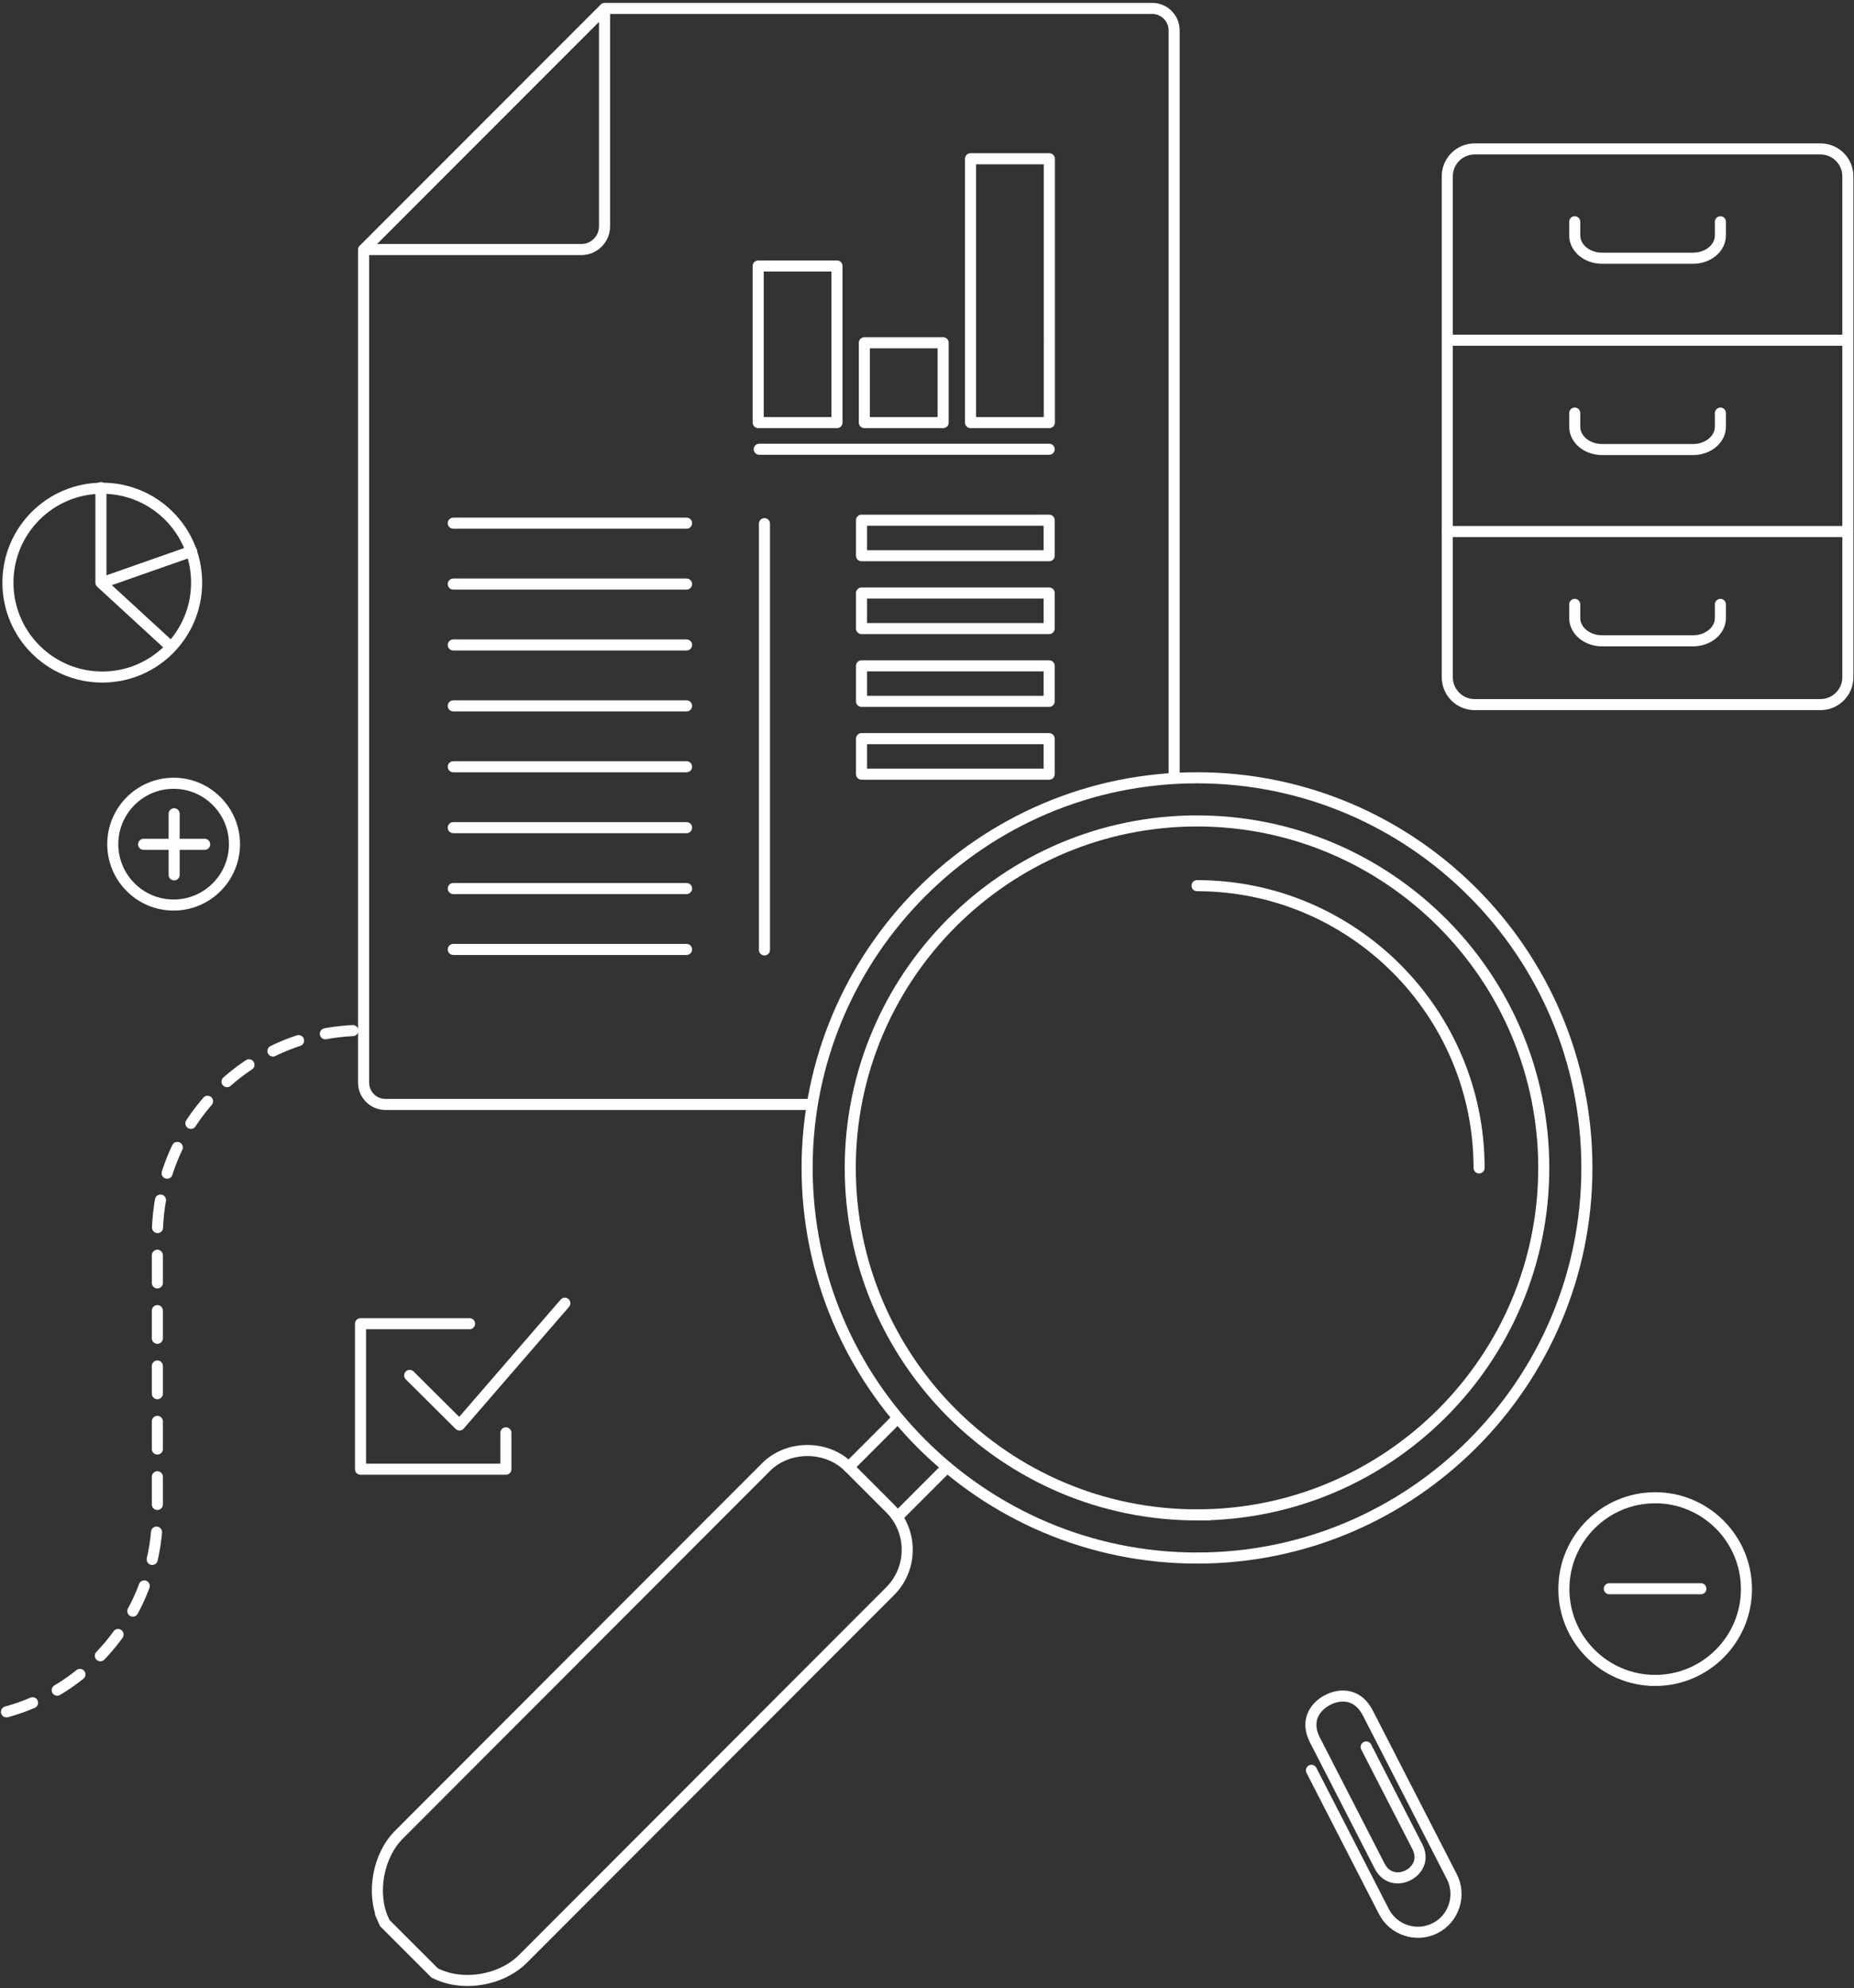 <svg width="335" height="359" viewBox="0 0 335 359" xmlns="http://www.w3.org/2000/svg" xmlns:xlink="http://www.w3.org/1999/xlink"><rect x="0" y="0" width="335" height="359" fill="#333333" stroke="none"/><defs><path id="a" d="M0 378h357V0H0z"/></defs><g transform="translate(-17 -10)" fill="none" fill-rule="evenodd"><path d="M273.22 359.925c-.815 0-1.636-.128-2.438-.385-2.014-.647-3.652-2.032-4.612-3.9l-13.097-25.503c-.252-.49-.06-1.095.432-1.347.492-.254 1.094-.057 1.347.433l13.097 25.502c.715 1.393 1.94 2.428 3.444 2.91 1.505.483 3.1.356 4.494-.36 1.394-.715 2.428-1.938 2.91-3.443.484-1.504.357-3.1-.358-4.496l-15.2-29.59c-.652-1.273-1.572-2.092-2.66-2.37-.978-.25-2.122-.08-3.214.482-1.09.56-1.895 1.388-2.263 2.332-.522 1.308-.084 2.648.375 3.544l11.697 22.774c.287.56.82 1.275 1.724 1.508.658.173 1.4.07 2.088-.283.686-.352 1.2-.897 1.446-1.534.27-.7.194-1.466-.222-2.28l-9.246-18.003c-.252-.49-.06-1.095.433-1.346.492-.253 1.092-.057 1.345.433l9.246 18.004c.68 1.323.786 2.676.31 3.913-.425 1.096-1.276 2.016-2.4 2.592-1.122.577-2.368.732-3.5.44-1.285-.33-2.325-1.206-3.004-2.53L253.7 324.647c-.93-1.814-1.09-3.61-.458-5.19.543-1.393 1.684-2.595 3.21-3.38 1.53-.783 3.17-1.01 4.624-.638 1.658.42 3.022 1.594 3.945 3.39l15.2 29.593c.958 1.87 1.13 4.01.483 6.02-.647 2.014-2.033 3.652-3.9 4.612-1.126.578-2.35.87-3.583.87z" fill="#FEFEFE"/><path d="M233.29 291.348c38.846 0 70.448-31.604 70.448-70.45 0-38.843-31.602-70.447-70.45-70.447-38.845 0-70.448 31.605-70.448 70.45 0 38.844 31.603 70.448 70.45 70.448z" stroke="#FEFEFE" stroke-width="2" stroke-linecap="round"/><path d="M233.29 283.555c-34.55 0-62.657-28.107-62.657-62.656 0-34.55 28.108-62.657 62.656-62.657s62.655 28.107 62.655 62.656c0 34.548-28.107 62.655-62.656 62.655zM233.29 169.932c28.102 0 50.966 22.864 50.966 50.967M86.246 356.65l.265.595 9.048 9.044.595.264c1.568.704 3.402 1.075 5.3 1.075 3.843 0 7.596-1.46 10.038-3.903l66.346-66.393c4.118-4.12 4.118-10.824 0-14.943l-7.475-7.474c-3.975-3.98-10.965-3.98-14.94 0l-66.347 66.397c-3.752 3.756-4.994 10.493-2.827 15.338z" stroke="#FEFEFE" stroke-width="2" stroke-linecap="round"/><path d="M316.072 313.448c9.095 0 16.495-7.4 16.495-16.495s-7.4-16.494-16.495-16.494-16.495 7.398-16.495 16.493c0 9.095 7.4 16.495 16.495 16.495z" stroke="#FEFEFE" stroke-width="2"/><path d="M324.333 296.89h-16.546" stroke="#FEFEFE" stroke-width="2" stroke-linecap="round"/><path d="M48.372 151.437c-6.063 0-10.996 4.933-10.996 10.996 0 6.064 4.933 10.997 10.996 10.997 6.063 0 10.996-4.933 10.996-10.997 0-6.063-4.933-10.996-10.996-10.996z" stroke="#FEFEFE" stroke-width="2"/><path d="M48.466 156.947v11.03M53.98 162.463H42.95" stroke="#FEFEFE" stroke-width="2" stroke-linecap="round"/><path stroke="#FEFEFE" stroke-width="2" stroke-linecap="round" stroke-linejoin="round" d="M108.41 268.735v6.567H82.143v-26.268h19.7"/><path stroke="#FEFEFE" stroke-width="2" stroke-linecap="round" stroke-linejoin="round" d="M119.062 245.33l-19.033 21.986-9-8.946M278.51 71.435v-29.61c0-2.72 2.214-4.934 4.935-4.934h62.508c2.722 0 4.935 2.214 4.935 4.936v29.61m-72.378 34.543V71.434h72.378v34.544"/><path d="M301.54 50.05v2.467c0 2.27 2.214 4.113 4.935 4.113h16.45c2.72 0 4.934-1.844 4.934-4.113V50.05M301.54 84.594v2.467c0 2.27 2.214 4.114 4.935 4.114h16.45c2.72 0 4.934-1.844 4.934-4.113v-2.466M345.954 137.233h-62.51c-2.72 0-4.934-2.214-4.934-4.935v-26.32h72.38v26.32c0 2.72-2.215 4.935-4.936 4.935z" stroke="#FEFEFE" stroke-width="2" stroke-linecap="round" stroke-linejoin="round"/><path d="M301.54 119.138v2.467c0 2.27 2.214 4.113 4.935 4.113h16.45c2.72 0 4.934-1.844 4.934-4.113v-2.467" stroke="#FEFEFE" stroke-width="2" stroke-linecap="round" stroke-linejoin="round"/><path d="M85.13 54.062h36.915c1.76 0 3.19-1.43 3.19-3.19V13.957L85.13 54.062zm78.397 156.377H86.65c-2.733 0-4.958-2.226-4.958-4.96V55.063c0-.342.172-.644.434-.824l43.285-43.285c.18-.262.483-.433.825-.433h98.96c2.733 0 4.957 2.224 4.957 4.958v134.675c0 .553-.447 1-1 1-.552 0-1-.447-1-1V15.478c0-1.63-1.327-2.958-2.958-2.958h-97.96v38.352c0 2.862-2.327 5.19-5.19 5.19h-38.35v149.42c0 1.63 1.326 2.957 2.957 2.957h76.877c.552 0 1 .446 1 1 0 .552-.448 1-1 1z" fill="#FEFEFE"/><path d="M98.902 104.473h42.153M98.902 115.47h42.153M98.902 126.466h42.153M98.902 137.462h42.153M98.902 148.458h42.153M98.902 159.455h42.153M98.902 170.45h42.153M98.902 181.448h42.153M155.13 104.56v76.974" stroke="#FEFEFE" stroke-width="2" stroke-linecap="round" stroke-linejoin="round"/><mask id="b" fill="#fff"><use xlink:href="#a"/></mask><path stroke="#FEFEFE" stroke-width="2" stroke-linecap="round" stroke-linejoin="round" mask="url(#b)" d="M172.67 110.353h33.905v-6.415H172.67zM172.67 123.502h33.905v-6.415H172.67zM172.67 136.65h33.905v-6.414H172.67zM172.67 149.8h33.905v-6.415H172.67zM52.527 115.212c0 9.415-7.632 17.047-17.047 17.047-9.415 0-17.047-7.633-17.047-17.048s7.632-17.047 17.047-17.047c9.415 0 17.047 7.632 17.047 17.047z"/><path stroke="#FEFEFE" stroke-width="2" stroke-linecap="round" stroke-linejoin="round" mask="url(#b)" d="M35.237 98.057v17.155l12.56 11.534M35.48 115.212l16.145-5.665"/><path d="M8.288 320.453c20.532 0 37.145-16.614 37.145-37.145v-50.104c0-20.53 16.614-37.145 37.146-37.145" stroke="#FEFEFE" stroke-width="2" stroke-linecap="round" stroke-linejoin="round" stroke-dasharray="5,5" mask="url(#b)"/><path stroke="#FEFEFE" stroke-width="2" stroke-linecap="round" stroke-linejoin="round" mask="url(#b)" d="M153.996 86.307h14.24v-28.27h-14.24zM173.182 86.307h14.24V71.9h-14.24zM192.366 86.307h14.24V38.67h-14.24z"/><path d="M178.994 266.276l-8.633 8.64M188.005 275.056l-8.633 8.64" stroke="#FEFEFE" stroke-width="2" stroke-linecap="round" mask="url(#b)"/><path d="M154.192 91.12h52.384" stroke="#FEFEFE" stroke-width="2" stroke-linecap="round" stroke-linejoin="round" mask="url(#b)"/></g></svg>
